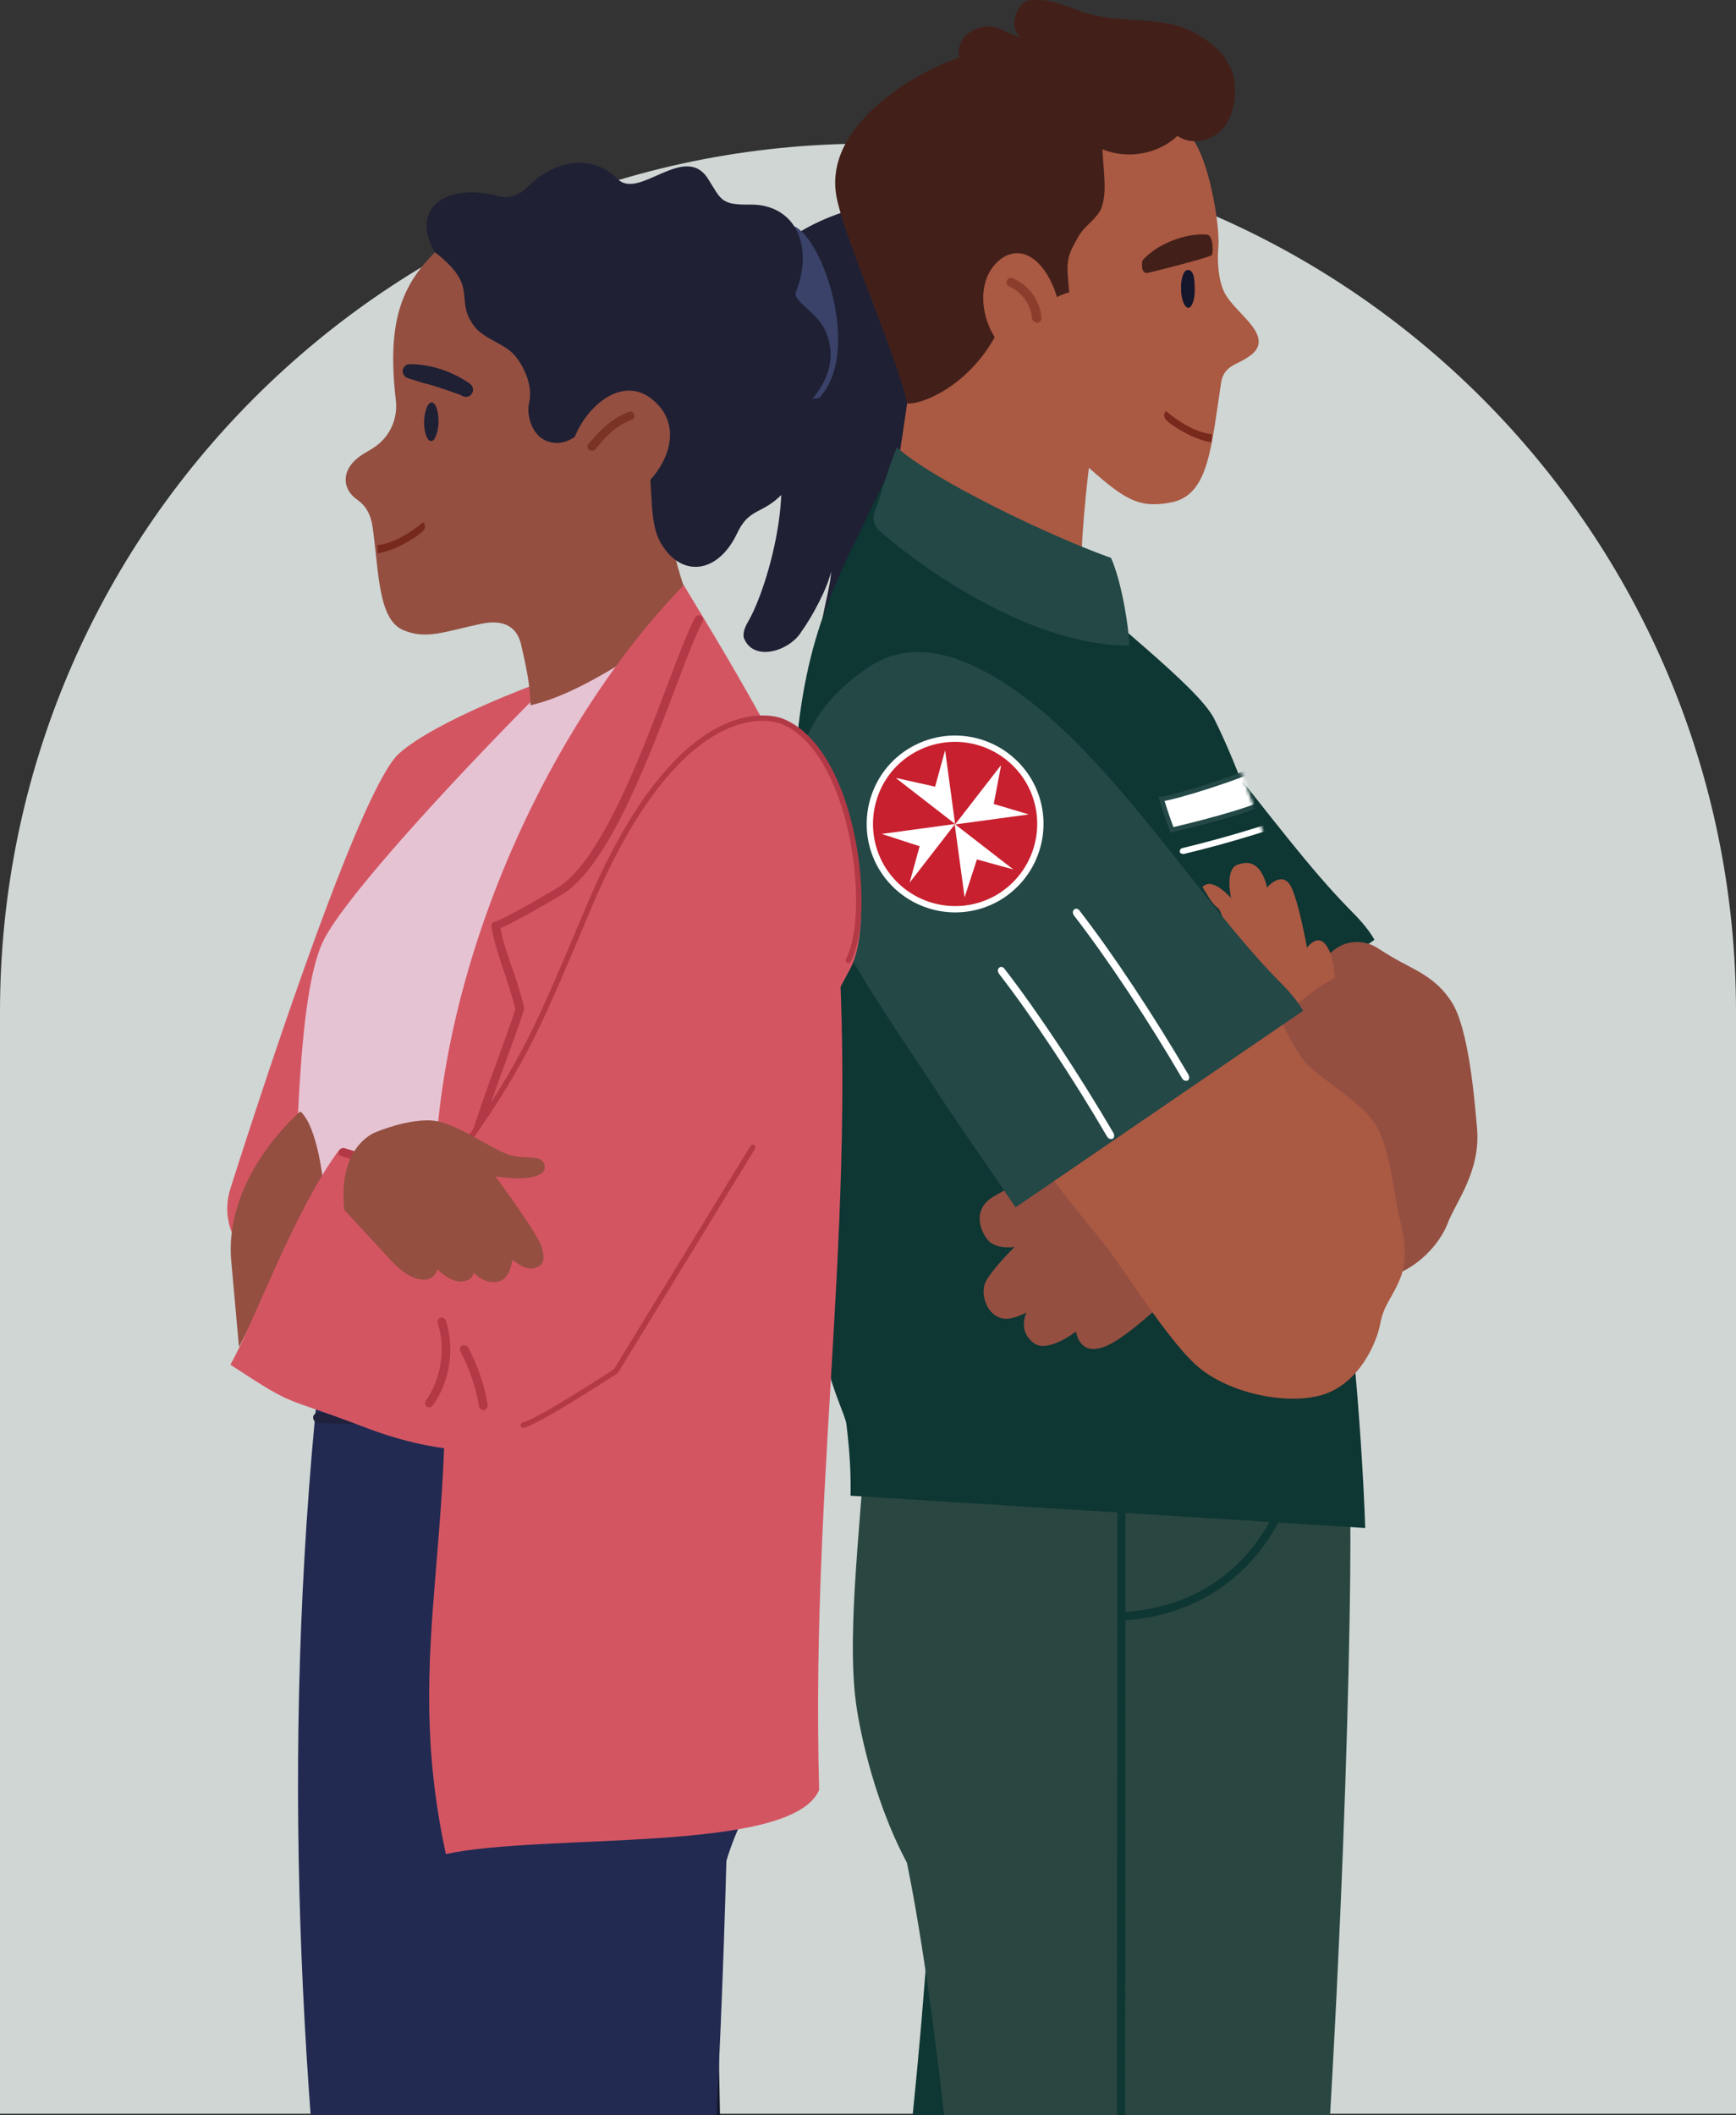 <svg xmlns="http://www.w3.org/2000/svg" width="550" height="670" viewBox="0 0 550 670" fill="none"><rect x="0" y="0" width="550" height="670" fill="#333333" stroke="none"/><g clip-path="url(#clip0_1_2405)"><path d="M0 320.5C0 168.622 123.122 45.5 275 45.5C426.878 45.5 550 168.622 550 320.5V669.5H0V320.5Z" fill="#CFD6D4"></path><path d="M233.888 104.116C231.583 74.01 282.864 54.996 303.174 68.537C313.114 80.204 287.473 81.213 280.991 84.958C302.742 87.407 320.028 107.861 318.876 129.756C317.147 148.05 301.158 123.13 294.964 119.529C302.886 133.358 311.961 151.075 309.224 167.065C306.632 182.045 295.54 178.732 292.371 171.386L286.897 155.541C292.083 174.555 289.202 205.381 268.891 213.448C251.894 216.473 263.273 189.68 263.273 181.037C262.265 186.223 257.079 195.73 253.91 200.051C250.309 206.101 238.641 209.991 235.616 201.924C235.328 199.907 236.337 198.035 237.345 196.306C244.403 183.63 255.351 142.144 239.218 132.781L233.6 104.116H233.888Z" fill="#1F2034"></path><path d="M435.408 297.571C433.247 293.826 430.222 290.657 427.197 287.632C402.565 262.424 376.205 219.209 345.667 197.17C332.126 187.375 313.688 178.156 297.843 188.816C244.114 224.539 297.267 287.92 321.323 326.236L344.37 359.943L435.408 297.715V297.571Z" fill="#0E3633"></path><path d="M296.545 557.864C293.376 704.504 259.093 865.26 244.832 1015.65C264.855 1017.52 282.86 1018.38 302.739 1020.11C337.454 883.41 385.854 723.086 409.766 584.081L296.545 557.864Z" fill="#0E3633"></path><path d="M274.219 453.142C273.355 478.062 268.025 515.946 271.194 539.426C271.77 543.891 275.659 568.091 287.327 589.986C307.35 687.938 318.153 919.278 323.339 1024C343.361 1022.7 373.611 1021.7 388.592 1020.4C388.592 965.661 396.659 906.602 404.725 818.301C405.302 811.963 414.809 765.436 415.241 759.242C426.909 613.754 428.781 482.96 427.485 470.283L274.075 453.142H274.219Z" fill="#2A4640"></path><path d="M354.884 1018.81C354.164 1018.81 353.588 1018.24 353.588 1017.52L354.02 451.557C354.02 450.837 354.596 450.261 355.316 450.261C356.036 450.261 356.613 450.837 356.613 451.557L356.18 1017.52C356.18 1018.09 355.748 1018.67 355.028 1018.81H354.884Z" fill="#0E3633"></path><path d="M357.045 513.065C356.757 513.065 356.468 513.065 356.324 513.065C355.604 513.065 355.028 512.633 355.028 511.913C355.028 511.193 355.46 510.617 356.18 510.617C376.059 509.176 391.184 500.101 401.123 483.968C408.613 471.868 410.198 459.912 410.198 459.768C410.198 459.048 410.918 458.616 411.638 458.76C412.359 458.76 412.791 459.48 412.647 460.2C412.647 460.632 410.918 472.732 403.284 485.264C396.225 496.788 382.397 511.049 357.045 513.209V513.065Z" fill="#0E3633"></path><path d="M432.527 483.968C430.366 420.875 416.826 292.241 384.703 227.708C379.373 217.193 349.556 195.154 334.719 179.885L283.438 145.169C268.601 178.156 257.51 192.849 253.044 229.293C249.587 257.094 258.374 399.844 262.119 432.543C264.136 441.33 267.881 448.532 268.169 451.125C269.321 460.776 269.61 467.547 269.466 473.741L432.527 483.968Z" fill="#0E3633"></path><path d="M268.889 280.285C268.169 293.106 265.432 358.647 272.923 368.73C279.837 378.093 290.352 411.8 293.665 418.282C299.715 430.094 320.602 436.288 340.913 433.407C353.157 431.679 383.695 425.341 386.576 420.587C386.864 420.011 268.889 280.285 268.889 280.285Z" fill="#0E3633"></path><path d="M293.377 77.611C304.468 84.526 317 93.889 326.795 102.676C336.447 111.462 350.995 122.698 347.25 135.23C344.945 143.009 342.352 171.674 342.641 179.453C342.785 183.198 297.266 170.378 282.861 157.557C283.293 154.821 292.08 100.227 293.377 77.611Z" fill="#AA5943"></path><path d="M357.766 204.517C357.766 199.475 355.461 184.494 352.004 176.716C333.278 170.09 295.826 152.228 284.158 141.712C281.853 147.042 278.972 156.981 277.1 162.167C276.235 164.328 276.956 166.632 278.684 168.217C299.283 185.935 330.829 204.517 357.766 204.517Z" fill="#234846"></path><path d="M372.17 41.167C381.101 38.142 386.719 69.833 385.999 78.332C385.567 82.797 385.999 89.711 388.448 93.6C392.049 99.218 399.683 103.972 398.675 109.158C398.099 111.75 395.218 113.479 391.329 115.352C388.736 116.648 387.295 118.377 386.863 121.258C383.694 141.856 382.974 156.837 371.018 159.142C360.503 161.159 356.037 158.134 342.929 146.322C328.236 127.74 335.15 92.016 336.591 69.977C337.743 42.176 342.353 35.838 372.17 41.312V41.167Z" fill="#AA5943"></path><path d="M349.41 47.361C357.333 50.531 366.984 48.802 373.034 43.04C377.644 46.353 384.846 44.481 388.159 39.871C391.472 35.262 392.336 26.763 389.888 21.577C387.439 16.391 384.414 14.087 379.66 11.062C369.001 4.291 354.164 8.037 342.352 3.571C333.997 0.402 331.837 -0.318 326.075 0.114C322.762 0.402 319.016 8.037 323.194 11.782C321.177 11.206 318.728 10.053 316.856 9.189C311.094 6.452 302.451 10.918 303.892 18.264C293.088 21.577 260.677 38.431 264.999 62.198C267.448 75.307 283.437 111.03 287.47 127.74C290.351 128.46 306.34 123.562 315.847 105.557C323.77 103.252 330.828 94.609 338.751 92.592C337.743 82.365 337.887 81.501 341.776 74.73C343.36 71.85 347.97 68.825 348.978 65.799C350.851 60.614 349.554 54.276 349.266 47.073L349.41 47.361Z" fill="#422019"></path><path d="M330.973 115.352C314.84 117.512 304.612 91.872 317 82.077C331.117 71.85 343.505 106.277 330.973 115.352Z" fill="#AA5943"></path><path d="M328.092 102.099C327.516 101.955 327.084 101.379 326.94 100.803C326.652 96.481 323.627 92.448 319.737 90.72C319.017 90.431 318.585 89.567 319.017 88.847C319.305 88.127 320.169 87.695 320.89 88.127C325.931 90.287 329.532 95.185 329.965 100.659C329.965 101.523 329.388 102.243 328.668 102.243C328.524 102.243 328.38 102.243 328.236 102.243L328.092 102.099Z" fill="#8C3E2C"></path><path d="M378.508 91.44C378.508 85.966 377.356 85.534 376.204 85.534C375.051 85.534 374.043 88.271 374.187 91.584C374.187 94.897 375.339 97.49 376.492 97.49C377.644 97.49 378.653 94.753 378.508 91.44Z" fill="#14172C"></path><path d="M361.943 82.509C366.409 77.323 375.628 73.722 382.398 74.298C384.559 74.586 384.415 80.636 383.839 80.924C379.949 82.365 367.561 85.534 363.816 86.398C361.079 87.118 361.943 82.509 361.943 82.509Z" fill="#422019"></path><path d="M383.982 137.535C376.78 136.815 369.577 130.333 369.577 130.333C369.145 130.044 368.425 131.485 369.145 132.637C369.865 133.646 372.026 135.23 375.771 137.247C379.949 139.552 383.838 140.128 383.838 140.128" fill="#77291C"></path><mask id="mask0_1_2405" style="mask-type:luminance" maskUnits="userSpaceOnUse" x="358" y="234" width="45" height="47"><path d="M389.744 234.911L402.564 270.202C402.564 270.202 381.677 280.718 379.373 280.141C377.068 279.565 361.799 272.795 361.799 272.795L358.918 236.927L389.744 234.911Z" fill="white"></path></mask><g mask="url(#mask0_1_2405)"><path d="M373.756 269.77C373.756 269.194 374.044 268.762 374.62 268.618C389.601 265.016 406.022 259.975 417.546 255.221C418.122 254.933 418.698 255.221 418.986 255.653C419.275 256.086 418.986 256.662 418.41 256.95C406.886 261.703 390.177 266.889 375.052 270.49C374.476 270.49 373.9 270.346 373.756 269.77Z" fill="white"></path><path d="M404.006 252.052C401.413 255.941 371.307 262.856 371.307 262.856C371.307 262.856 369.578 258.534 367.994 253.061C372.315 252.628 392.626 246.29 400.692 242.257C403.141 247.011 403.141 249.891 404.006 252.052Z" fill="white" stroke="#234846" stroke-width="1.5" stroke-miterlimit="10"></path></g><path d="M336.448 366.57C336.448 366.57 323.628 373.916 314.841 378.958C307.639 383.135 310.664 390.481 313.401 393.218C316.138 395.811 321.467 394.947 321.467 394.947C321.467 394.947 314.265 402.005 312.248 406.038C310.376 410.072 312.825 417.418 318.586 417.706C321.323 417.85 325.213 415.69 325.213 415.69C325.213 415.69 322.188 421.596 327.661 425.485C331.983 428.654 340.914 421.74 340.914 421.74C340.914 421.74 341.634 427.934 347.252 427.213C350.421 426.925 354.31 424.621 360.36 419.723C365.402 415.69 375.197 406.471 375.197 406.471C375.197 406.471 432.384 406.759 440.738 404.166C449.093 401.573 456.007 394.227 458.6 387.6C461.049 380.974 469.115 371.179 467.963 357.495C467.099 347.267 465.226 325.948 460.041 317.594C454.855 309.239 447.652 307.078 440.882 303.045C439.442 302.181 438.001 301.316 436.705 300.452C432.239 297.427 426.334 297.715 422.3 301.172C421.724 301.604 421.004 302.181 420.284 302.757C413.657 307.654 400.117 325.66 400.117 325.66L336.16 366.57H336.448Z" fill="#944F41"></path><path d="M423.019 309.671C423.019 309.671 418.697 311.832 413.8 315.721C409.478 319.178 406.021 323.5 406.021 323.5C406.021 323.5 408.902 330.414 413.079 335.888C417.257 341.505 433.102 349.428 436.991 358.359C440.881 367.29 441.889 379.246 443.041 384.143C444.914 391.634 446.21 398.692 443.617 404.886C441.169 411.08 438.432 413.097 437.279 419.291C436.127 425.485 430.653 437.873 419.562 441.618C408.47 445.219 390.608 441.618 380.525 433.695C370.442 425.917 355.029 399.844 347.538 391.202C340.192 382.415 330.397 369.451 330.397 369.451C330.397 369.451 349.555 354.182 363.239 345.827C376.78 337.328 393.057 325.084 396.514 321.195C399.971 317.306 402.564 314.425 402.564 314.425C402.564 314.425 399.251 307.942 396.946 306.502C394.642 305.206 394.641 302.757 391.328 299.588C388.159 296.419 387.583 288.784 385.711 287.488C383.838 286.191 382.253 282.878 380.957 281.006C383.982 277.405 390.032 284.463 390.032 284.463C390.032 284.463 388.015 275.532 391.905 273.947C395.938 272.363 398.387 273.947 399.971 276.972C401.124 279.133 401.412 281.15 401.412 281.15C401.412 281.15 406.165 275.388 409.046 280.862C411.495 285.759 414.088 300.164 414.088 300.164C414.088 300.164 417.113 295.843 419.85 299.012C422.587 302.181 422.875 309.383 422.875 309.383L423.019 309.671Z" fill="#AA5943"></path><path d="M412.791 320.043C410.63 316.297 407.605 313.128 404.58 310.103C379.948 284.895 353.588 241.681 323.05 219.642C309.509 209.847 291.071 200.628 275.226 211.287C221.497 247.011 274.65 310.391 298.706 348.708L321.753 382.415L412.791 320.187V320.043Z" fill="#234846"></path><path d="M376.204 342.226C375.628 342.514 374.908 342.226 374.476 341.506C363.816 323.212 350.708 303.477 340.337 290.081C339.76 289.36 339.76 288.496 340.337 288.064C340.769 287.632 341.633 287.776 342.065 288.496C352.581 302.037 365.689 321.915 376.492 340.353C376.924 341.073 376.78 341.938 376.348 342.226H376.204Z" fill="white"></path><path d="M352.437 360.664C351.86 360.952 351.14 360.664 350.708 359.944C340.048 341.65 326.94 321.915 316.569 308.519C315.993 307.799 315.993 306.934 316.569 306.502C317.001 306.07 317.865 306.214 318.297 306.934C328.813 320.475 341.921 340.353 352.725 358.791C353.157 359.511 353.013 360.376 352.581 360.664H352.437Z" fill="white"></path><path d="M315.992 284.463C328.956 276.972 333.422 260.551 326.075 247.587C318.585 234.623 302.163 230.157 289.199 237.504C276.235 244.85 271.769 261.415 279.116 274.38C286.606 287.344 303.028 291.809 315.992 284.463Z" fill="#C8202F" stroke="white" stroke-width="2" stroke-miterlimit="10"></path><path d="M284.014 246.579L302.596 260.983L299.427 237.648L296.258 249.171L284.014 246.435V246.579Z" fill="white"></path><path d="M305.619 284.319L302.45 260.983L321.032 275.388L309.509 272.219L305.619 284.175V284.319Z" fill="white"></path><path d="M317.001 242.545L302.597 261.127L325.932 257.958L314.841 254.645L317.145 242.545H317.001Z" fill="white"></path><path d="M279.259 264.152L302.595 260.983L288.19 279.565L291.359 268.042L279.403 264.152H279.259Z" fill="white"></path><path d="M170.36 216.473C170.36 216.473 138.237 228.14 126.425 238.656C114.757 249.027 86.38 334.447 72.984 376.509C69.095 388.753 77.161 401.429 89.693 403.302L105.106 405.462L170.36 216.473Z" fill="#D45562"></path><path d="M218.039 191.12C201.185 201.492 188.653 215.032 168.199 222.234C141.694 249.027 110.004 283.599 102.801 297.283C93.726 314.136 93.726 371.611 92.718 418.859C92.718 424.909 96.607 427.645 101.793 432.399C113.173 435.136 170.071 435.568 213.285 432.687C213.285 432.687 249.297 315.289 247.424 274.091C246.272 249.459 218.327 191.12 218.327 191.12H218.039Z" fill="#E6C3D3"></path><path d="M95.168 352.021C95.168 352.021 70.824 372.475 73.273 399.556L75.722 426.637L102.371 374.348C102.371 374.348 100.642 356.918 95.168 352.021Z" fill="#944F41"></path><path d="M250.016 127.596L259.524 126.011C275.225 109.59 256.211 63.207 247.424 72.57C241.518 78.908 236.764 78.332 237.484 86.83C237.484 86.83 248.72 123.706 250.016 127.596Z" fill="#3A4269"></path><path d="M113.172 145.169C115.188 143.441 117.925 142.432 120.23 140.416C124.119 136.959 125.992 131.917 125.416 126.875C121.814 96.049 129.881 85.678 146.591 72.138C146.879 90.431 143.566 102.387 167.045 112.182C163.732 128.028 206.946 141.424 206.946 141.424C211.124 159.862 212.276 178.156 220.487 195.154C202.913 205.813 184.907 219.497 168.054 223.387C168.054 217.049 166.469 210.134 165.173 204.517C163.588 197.026 157.682 196.45 152.352 197.602C140.829 200.051 135.067 202.644 127.864 199.619C119.798 196.306 120.086 181.469 118.069 167.064C117.637 163.895 116.485 160.87 113.892 158.854C113.316 158.422 112.884 157.989 112.596 157.845C108.13 154.244 108.706 148.914 113.028 145.313L113.172 145.169Z" fill="#944F41"></path><path d="M138.958 133.646C138.958 130.332 138.093 127.596 136.797 127.452C135.501 127.452 134.492 130.188 134.348 133.502C134.348 136.815 135.212 139.551 136.509 139.696C137.805 139.84 138.814 136.959 138.958 133.646Z" fill="#1F2034"></path><path d="M146.017 125.147C143.568 124.282 141.263 123.418 138.958 122.698C138.382 122.41 134.637 121.402 133.917 121.257C132.62 120.825 131.18 120.393 129.739 119.961L129.019 119.673C127.867 119.241 127.29 117.944 127.723 116.792C128.011 115.928 128.875 115.352 129.883 115.352C136.653 115.352 143.28 117.656 148.897 121.546C149.906 122.266 150.194 123.706 149.474 124.715C148.897 125.579 147.889 125.867 146.881 125.579L146.161 125.291L146.017 125.147Z" fill="#1F2034"></path><path d="M189.231 130.765C182.46 140.704 176.987 141.136 173.241 139.696C168.344 137.823 166.759 131.341 167.624 127.596C168.776 122.698 166.615 117.224 163.59 113.191C160.277 108.725 153.507 107.717 150.194 103.252C143.712 94.609 152.211 91.008 137.806 79.916C129.739 66.088 141.119 57.589 158.261 62.198C161.43 63.063 164.743 61.622 167.047 59.317C175.546 50.819 187.358 48.37 195.713 56.724C202.483 63.495 217.032 44.913 224.378 56.724C228.555 63.351 228.411 64.935 237.63 64.791C251.891 64.647 257.941 77.755 252.179 92.448C251.027 95.473 258.661 98.498 261.542 104.836C266.44 116.216 259.093 124.859 254.484 129.468C250.018 134.078 259.526 141.136 251.171 152.516C242.384 164.328 238.063 159.286 233.453 169.081C227.403 181.757 215.735 183.198 209.253 171.818C202.339 159.718 213.142 132.205 189.087 131.053L189.231 130.765Z" fill="#1F2034"></path><path d="M180.443 146.898C179.723 134.222 196.432 114.487 208.82 128.604C220.344 141.712 200.61 164.328 184.765 159.718L180.587 146.898H180.443Z" fill="#944F41"></path><path d="M187.357 142.721C187.069 142.721 186.781 142.721 186.637 142.432C186.061 142 185.917 141.136 186.493 140.56C190.238 136.094 193.695 132.637 199.169 130.477C199.889 130.189 200.61 130.477 200.898 131.197C201.186 131.917 200.898 132.637 200.178 132.925C195.28 134.798 192.111 137.967 188.654 142.288C188.366 142.577 187.934 142.865 187.501 142.721H187.357Z" fill="#7A3324"></path><path d="M217.607 522.572C232.444 615.771 225.098 689.235 232.012 783.297C236.91 849.559 246.561 874.191 238.926 1001.38L162.581 1000.38L99.057 560.169L217.751 522.572H217.607Z" fill="#14182B"></path><path d="M213.428 426.781C231.434 474.461 247.856 497.94 248.72 534.96C249.152 553.975 235.756 570.396 230.138 589.41C226.393 727.983 213.861 869.582 197.007 1007.15C197.007 1007.15 135.211 1008.73 133.194 1004.99C130.169 933.106 117.781 843.653 107.986 765.147C94.157 653.799 88.828 546.484 101.936 428.078C129.449 429.086 170.79 430.814 213.428 426.781Z" fill="#222A51"></path><path d="M100.785 450.693C99.92 450.693 99.2 449.829 99.2 448.964C99.2 448.1 100.064 447.38 100.929 447.38C120.375 448.388 165.03 446.804 197.584 445.795C206.227 445.507 214.294 445.219 220.92 445.075C221.784 445.075 222.648 445.795 222.648 446.66C222.648 447.524 221.928 448.388 221.064 448.388C214.438 448.532 206.371 448.82 197.728 449.108C165.03 450.261 120.375 451.701 100.785 450.693Z" fill="#1F213D"></path><path d="M128.873 433.263C128.585 433.263 128.441 433.263 128.297 432.975C128.297 432.975 122.679 427.645 117.205 422.172C105.825 410.936 105.969 410.072 105.969 409.351C105.969 408.631 106.545 408.343 106.978 408.487C107.41 408.631 107.842 408.919 107.842 409.351C108.706 411.08 119.51 422.028 129.593 431.535C130.025 431.967 130.025 432.543 129.593 432.975C129.449 433.263 129.017 433.263 128.729 433.263H128.873Z" fill="#E8A0C1"></path><path d="M216.599 185.358C168.199 235.343 131.035 324.22 138.67 397.107C147.745 483.968 126.714 519.979 141.263 587.249C172.665 580.479 250.882 587.249 259.525 566.939C256.644 461.929 273.21 379.534 264.135 278.413C258.949 252.484 217.463 187.231 216.599 185.214V185.358Z" fill="#D45562"></path><path d="M143.422 429.23C142.846 429.23 142.414 428.798 142.27 428.222C134.923 398.404 147.311 363.977 157.395 336.32C159.555 330.414 161.572 324.796 163.3 319.61C162.148 315.145 160.852 311.4 159.699 307.798C158.115 303.189 156.674 298.867 155.666 293.538C155.666 292.818 155.954 292.241 156.674 291.953C159.699 291.233 174.104 282.734 176.697 281.15C190.381 272.651 203.057 239.232 211.412 217.049C215.013 207.398 218.038 199.763 220.199 195.586C220.487 195.01 221.351 194.722 222.072 195.01C222.648 195.298 222.936 196.162 222.648 196.882C220.487 200.772 217.462 208.694 214.005 217.913C204.93 241.681 192.542 274.38 178.137 283.31C176.841 284.031 163.589 291.953 158.547 293.97C159.411 298.579 160.852 302.469 162.292 306.646C163.589 310.391 164.885 314.281 166.037 319.034C166.037 319.322 166.037 319.466 166.037 319.754C164.309 325.228 162.148 330.846 159.987 336.896C150.048 364.265 137.804 398.26 145.007 427.213C145.151 427.934 144.718 428.654 143.998 428.798C143.998 428.798 143.71 428.798 143.566 428.798L143.422 429.23Z" fill="#B33947"></path><path d="M185.485 288.352C169.208 327.245 165.031 338.192 145.872 365.993C143.712 369.018 141.407 372.331 138.958 375.933C112.454 367.29 132.908 380.398 107.412 364.265C92.863 383.999 80.331 419.435 72.985 432.255C94.88 446.516 87.533 441.33 116.487 452.421C132.044 458.327 151.202 461.929 167.191 457.463C184.189 452.854 199.17 433.983 207.525 418.426C225.386 385.44 243.968 354.614 269.465 306.646C274.218 297.715 273.93 276.828 268.744 258.678C264.711 244.85 257.653 232.606 247.714 228.573C247.714 228.573 216.311 214.744 185.629 288.352H185.485Z" fill="#D45562"></path><path d="M138.812 417.994C138.956 417.706 139.244 417.418 139.532 417.418C140.253 417.13 140.973 417.562 141.261 418.282C144.142 427.213 142.557 437.585 137.084 445.219C136.652 445.795 135.787 445.939 135.211 445.507C134.635 445.075 134.491 444.211 134.923 443.635C139.821 436.576 141.261 427.213 138.668 419.003C138.668 418.715 138.668 418.282 138.668 417.994H138.812Z" fill="#B33947"></path><path d="M145.872 426.781C145.872 426.493 146.16 426.349 146.448 426.205C147.169 425.917 147.889 426.205 148.321 426.781C151.346 432.543 153.507 438.593 154.515 445.075C154.515 445.795 154.083 446.516 153.363 446.66C152.642 446.66 151.922 446.227 151.778 445.507C150.77 439.457 148.753 433.551 145.872 428.078C145.584 427.645 145.728 427.213 145.872 426.781Z" fill="#B33947"></path><path d="M107.411 365.129C107.411 364.841 107.411 364.697 107.411 364.409C107.699 363.833 108.563 363.401 109.283 363.689C115.621 365.561 121.527 368.298 126.569 371.755C127.145 372.187 127.145 372.908 126.569 373.484C125.993 374.06 125.129 374.06 124.552 373.772C119.655 370.459 114.037 367.866 107.987 366.137C107.555 366.137 107.267 365.705 107.123 365.273L107.411 365.129Z" fill="#B33947"></path><path d="M268.744 304.197C273.353 295.41 273.209 275.244 268.168 257.67C264.279 244.13 257.508 232.318 247.713 228.429C247.713 228.429 217.175 215.176 186.781 286.768C170.792 324.652 166.615 335.311 147.745 362.248C145.584 365.273 143.423 368.442 140.83 371.899" stroke="#B33947" stroke-width="1.7" stroke-miterlimit="10" stroke-linecap="round"></path><path d="M109.14 383.279C109.14 383.279 115.622 390.337 119.656 394.659C123.689 398.98 127.722 404.166 132.764 405.174C137.806 406.182 138.526 402.005 138.526 402.005C138.526 402.005 142.559 406.182 146.304 405.894C150.05 405.606 150.05 403.013 150.05 403.013C150.05 403.013 152.93 406.615 157.396 406.038C161.861 405.462 162.294 398.98 162.294 398.98C162.294 398.98 166.039 402.293 168.92 401.717C171.945 401.141 172.953 399.412 171.657 395.091C170.36 390.625 156.964 372.619 156.964 372.619C156.964 372.619 162.582 373.484 166.039 373.196C169.352 372.908 173.673 371.899 172.377 368.586C171.224 365.417 165.463 367.578 160.277 365.417C154.947 363.256 147.745 357.927 139.966 355.478C132.044 353.029 118.935 358.647 118.935 358.647C118.935 358.647 106.691 362.968 109.14 383.567V383.279Z" fill="#944F41"></path><path d="M238.495 363.401L195.137 434.272C195.137 434.272 171.225 449.973 165.751 451.413" stroke="#B33947" stroke-width="1.7" stroke-miterlimit="10" stroke-linecap="round"></path><path d="M119.511 172.682C126.713 171.962 133.915 165.48 133.915 165.48C134.348 165.192 135.068 166.632 134.348 167.785C133.627 168.793 131.467 170.378 127.721 172.394C123.544 174.699 119.655 175.275 119.655 175.275" fill="#77291C"></path></g><defs><clipPath id="clip0_1_2405"><rect width="550" height="670" fill="white"></rect></clipPath></defs></svg>